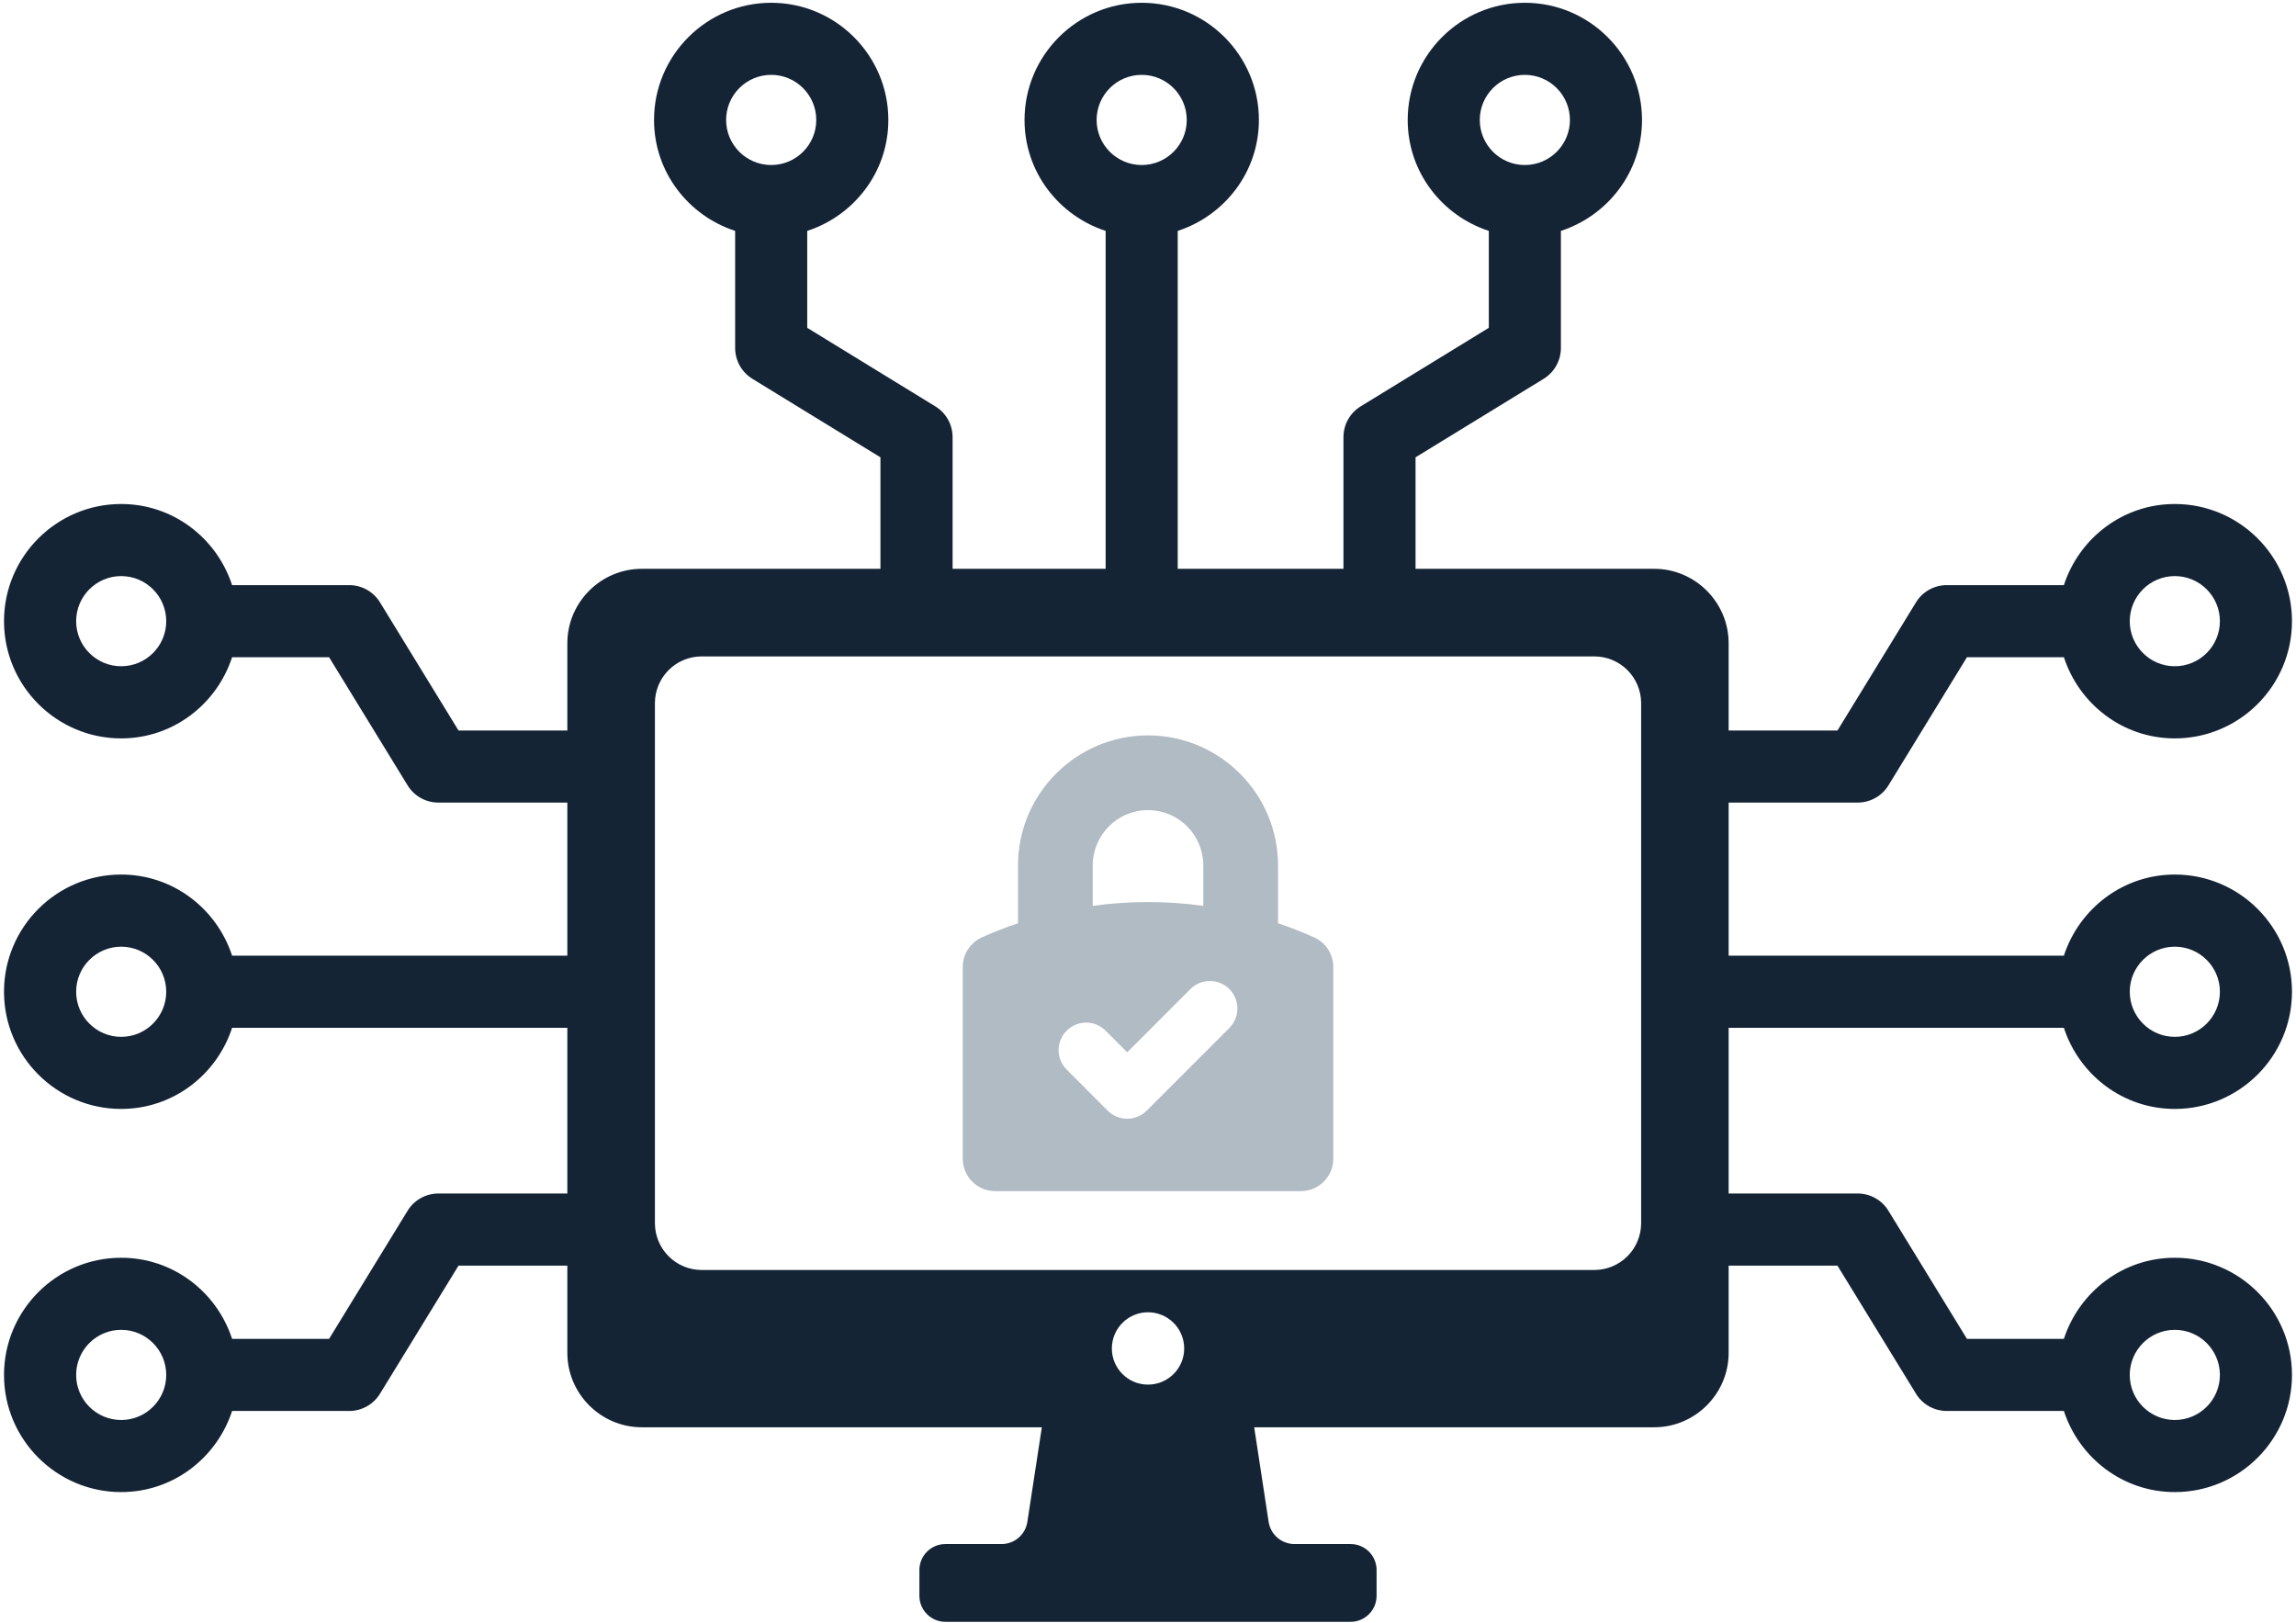 <svg width="488" height="345" viewBox="0 0 488 345" fill="none" xmlns="http://www.w3.org/2000/svg">
<path d="M462.238 282.616C467.532 282.616 471.825 286.91 471.825 292.203C471.825 297.483 467.532 301.776 462.238 301.776C456.958 301.776 452.665 297.483 452.665 292.203C452.665 286.91 456.958 282.616 462.238 282.616ZM348.812 259.937C348.812 265.443 344.358 269.896 338.852 269.896H149.145C143.651 269.896 139.198 265.443 139.198 259.937V149.443C139.198 143.95 143.651 139.497 149.145 139.497H338.852C344.358 139.497 348.812 143.95 348.812 149.443V259.937ZM243.998 294.256C239.758 294.256 236.318 290.816 236.318 286.576C236.318 282.323 239.758 278.883 243.998 278.883C248.251 278.883 251.692 282.323 251.692 286.576C251.692 290.816 248.251 294.256 243.998 294.256ZM25.758 301.776C20.478 301.776 16.185 297.483 16.185 292.203C16.185 286.91 20.478 282.616 25.758 282.616C31.038 282.616 35.331 286.91 35.331 292.203C35.331 297.483 31.038 301.776 25.758 301.776ZM25.758 220.35C20.478 220.35 16.185 216.043 16.185 210.763C16.185 205.483 20.478 201.19 25.758 201.19C31.038 201.19 35.331 205.483 35.331 210.763C35.331 216.043 31.038 220.35 25.758 220.35ZM25.758 141.59C20.478 141.59 16.185 137.296 16.185 132.016C16.185 126.723 20.478 122.43 25.758 122.43C31.038 122.43 35.331 126.723 35.331 132.016C35.331 137.296 31.038 141.59 25.758 141.59ZM163.918 15.91C169.198 15.91 173.491 20.203 173.491 25.497C173.491 30.777 169.198 35.07 163.918 35.07C158.625 35.07 154.332 30.777 154.332 25.497C154.332 20.203 158.625 15.91 163.918 15.91ZM242.665 15.91C247.945 15.91 252.238 20.203 252.238 25.497C252.238 30.777 247.945 35.07 242.665 35.07C237.371 35.07 233.078 30.777 233.078 25.497C233.078 20.203 237.371 15.91 242.665 15.91ZM324.092 15.91C329.385 15.91 333.678 20.203 333.678 25.497C333.678 30.777 329.385 35.07 324.092 35.07C318.812 35.07 314.518 30.777 314.518 25.497C314.518 20.203 318.812 15.91 324.092 15.91ZM462.238 122.43C467.532 122.43 471.825 126.723 471.825 132.016C471.825 137.296 467.532 141.59 462.238 141.59C456.958 141.59 452.665 137.296 452.665 132.016C452.665 126.723 456.958 122.43 462.238 122.43ZM462.238 201.19C467.532 201.19 471.825 205.483 471.825 210.763C471.825 216.043 467.532 220.35 462.238 220.35C456.958 220.35 452.665 216.043 452.665 210.763C452.665 205.483 456.958 201.19 462.238 201.19ZM438.665 218.43C441.918 228.403 451.198 235.67 462.238 235.67C475.972 235.67 487.145 224.497 487.145 210.763C487.145 197.03 475.972 185.856 462.238 185.856C451.198 185.856 441.918 193.136 438.665 203.096H367.412V170.563H394.838C397.505 170.563 399.985 169.176 401.372 166.91L418.065 139.67H438.665C441.918 149.643 451.198 156.923 462.238 156.923C475.972 156.923 487.145 145.75 487.145 132.016C487.145 118.283 475.972 107.11 462.238 107.11C451.198 107.11 441.918 114.377 438.665 124.35H413.771C411.105 124.35 408.625 125.737 407.238 128.003L390.545 155.243H367.412V136.71C367.412 128.003 360.292 120.883 351.598 120.883H300.865V97.19L328.105 80.497C330.372 79.097 331.758 76.617 331.758 73.963V49.07C341.731 45.816 348.998 36.537 348.998 25.497C348.998 11.763 337.825 0.59 324.092 0.59C310.358 0.59 299.198 11.763 299.198 25.497C299.198 36.537 306.465 45.816 316.438 49.07V69.67L289.198 86.363C286.932 87.75 285.545 90.23 285.545 92.897V120.883H250.318V49.07C260.292 45.816 267.572 36.537 267.572 25.497C267.572 11.763 256.398 0.59 242.665 0.59C228.931 0.59 217.758 11.763 217.758 25.497C217.758 36.537 225.025 45.816 234.998 49.07V120.883H202.465V92.897C202.465 90.23 201.078 87.75 198.798 86.363L171.572 69.67V49.07C181.545 45.816 188.812 36.537 188.812 25.497C188.812 11.763 177.638 0.59 163.918 0.59C150.185 0.59 139.011 11.763 139.011 25.497C139.011 36.537 146.278 45.816 156.251 49.07V73.963C156.251 76.617 157.638 79.097 159.905 80.497L187.132 97.19V120.883H136.412C127.705 120.883 120.585 128.003 120.585 136.71V155.243H97.452L80.758 128.003C79.371 125.737 76.892 124.35 74.225 124.35H49.331C46.078 114.377 36.798 107.11 25.758 107.11C12.025 107.11 0.852 118.283 0.852 132.016C0.852 145.75 12.025 156.923 25.758 156.923C36.798 156.923 46.078 149.643 49.331 139.67H69.945L86.638 166.91C88.025 169.176 90.505 170.563 93.172 170.563H120.585V203.096H49.331C46.078 193.136 36.798 185.856 25.758 185.856C12.025 185.856 0.852 197.03 0.852 210.763C0.852 224.497 12.025 235.67 25.758 235.67C36.798 235.67 46.078 228.403 49.331 218.43H120.585V253.643H93.172C90.505 253.643 88.025 255.03 86.638 257.296L69.945 284.536H49.331C46.078 274.563 36.798 267.296 25.758 267.296C12.025 267.296 0.852 278.47 0.852 292.203C0.852 305.923 12.025 317.096 25.758 317.096C36.798 317.096 46.078 309.83 49.331 299.856H74.225C76.892 299.856 79.371 298.47 80.758 296.203L97.452 268.977H120.585V287.497C120.585 296.203 127.705 303.323 136.412 303.323H221.438L218.358 323.43C217.945 326.136 215.625 328.136 212.892 328.136H200.945C197.892 328.136 195.412 330.603 195.412 333.67V339.136C195.412 342.19 197.892 344.67 200.945 344.67H287.052C290.105 344.67 292.585 342.19 292.585 339.136V333.67C292.585 330.603 290.105 328.136 287.052 328.136H275.118C272.385 328.136 270.065 326.136 269.638 323.43L266.572 303.323H351.598C360.292 303.323 367.412 296.203 367.412 287.497V268.977H390.545L407.238 296.203C408.625 298.47 411.105 299.856 413.771 299.856H438.665C441.918 309.83 451.198 317.096 462.238 317.096C475.972 317.096 487.145 305.923 487.145 292.203C487.145 278.47 475.972 267.296 462.238 267.296C451.198 267.296 441.918 274.563 438.665 284.536H418.065L401.372 257.31C399.985 255.03 397.505 253.643 394.838 253.643H367.412V218.43H438.665Z" fill="#142435"/>
<path d="M261.292 218.472L243.719 236.045C242.572 237.179 241.079 237.752 239.585 237.752C238.079 237.752 236.585 237.179 235.438 236.045L226.719 227.312C224.425 225.032 224.425 221.325 226.719 219.032C228.999 216.752 232.705 216.752 234.985 219.032L239.585 223.632L253.012 210.192C255.305 207.912 259.012 207.912 261.292 210.192C263.572 212.472 263.572 216.179 261.292 218.472ZM232.252 183.925C232.252 177.445 237.518 172.165 243.998 172.165C250.492 172.165 255.758 177.445 255.758 183.925V192.512C247.945 191.432 240.065 191.432 232.252 192.512V183.925ZM279.332 199.219C276.918 198.125 274.385 197.139 271.638 196.205V183.925C271.638 168.685 259.238 156.285 243.998 156.285C228.772 156.285 216.372 168.685 216.372 183.925V196.205C213.612 197.139 211.092 198.125 208.678 199.219C206.212 200.339 204.625 202.805 204.625 205.499V246.245C204.625 250.045 207.718 253.139 211.518 253.139H276.492C280.292 253.139 283.385 250.045 283.385 246.245V205.499C283.385 202.805 281.798 200.339 279.332 199.219Z" fill="#B1BBC4"/>
</svg>
